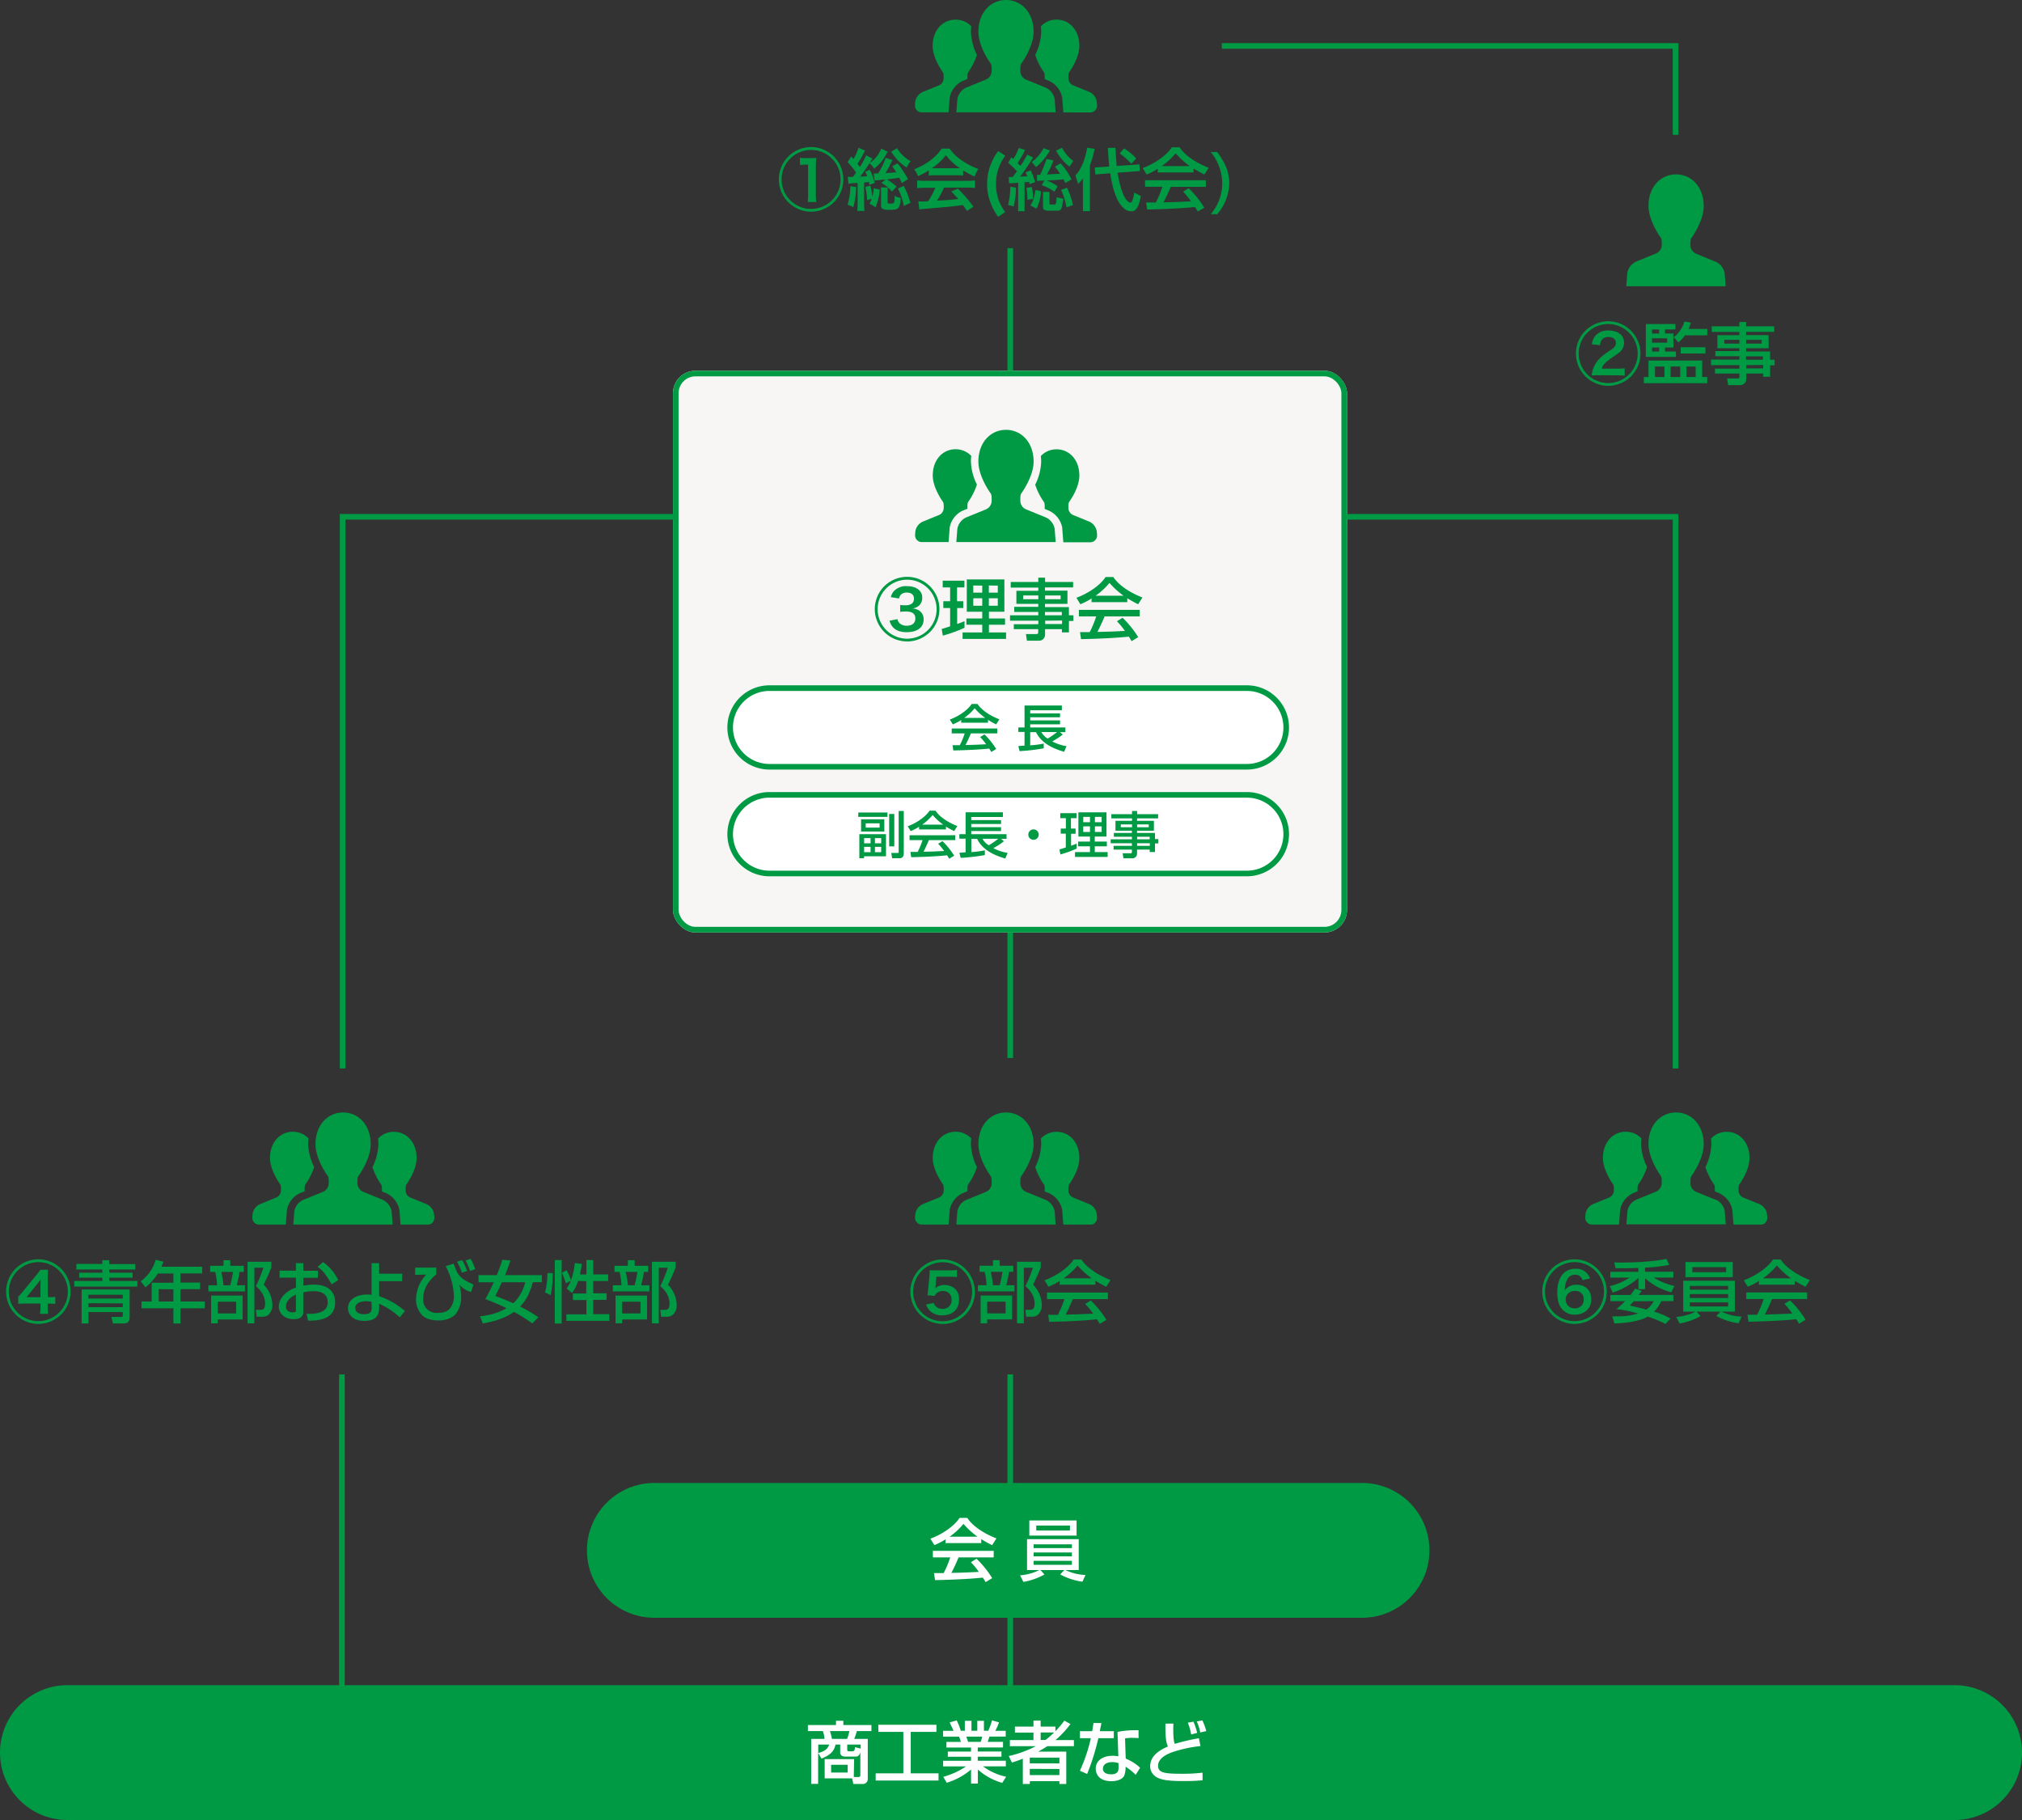 <svg xmlns="http://www.w3.org/2000/svg" xmlns:xlink="http://www.w3.org/1999/xlink" viewBox="0 0 720 648">
  <rect x="0" y="0" width="720" height="648" fill="#333333" stroke="none"/>
  <defs>
    <style>
      .cls-1, .cls-2 {
        fill: none;
      }

      .cls-2 {
        stroke: #094;
        stroke-width: 2px;
      }

      .cls-3 {
        fill: #f8f5f5;
      }

      .cls-4 {
        fill: #094;
      }

      .cls-5 {
        fill: #fff;
      }

      .cls-6 {
        clip-path: url(#clip-path);
      }

      .cls-7 {
        clip-path: url(#clip-path-2);
      }

      .cls-8 {
        clip-path: url(#clip-path-3);
      }

      .cls-9 {
        clip-path: url(#clip-path-4);
      }
    </style>
    <clipPath id="clip-path">
      <rect class="cls-1" x="564.43" y="396" width="64.84" height="40"/>
    </clipPath>
    <clipPath id="clip-path-2">
      <rect class="cls-1" x="325.8" y="396" width="64.84" height="40"/>
    </clipPath>
    <clipPath id="clip-path-3">
      <rect class="cls-1" x="325.8" y="153" width="64.84" height="40"/>
    </clipPath>
    <clipPath id="clip-path-4">
      <rect class="cls-1" x="89.8" y="396" width="64.84" height="40"/>
    </clipPath>
  </defs>
  <g id="レイヤー_2" data-name="レイヤー 2">
    <g id="レイヤー_1-2" data-name="レイヤー 1">
      <path class="cls-2" d="M121.74,489.35V600.21"/>
      <g>
        <rect class="cls-3" x="239.64" y="132" width="240" height="200" rx="8"/>
        <rect class="cls-2" x="240.64" y="133" width="238" height="198" rx="7"/>
      </g>
      <path class="cls-2" d="M359.74,489.35V600.21"/>
      <path class="cls-4" d="M284.86,58.74a17.45,17.45,0,0,1,2-.12h.89V69.35a20,20,0,0,1-.14,2.57h3.07a17,17,0,0,1-.17-2.57V59.44a32.23,32.23,0,0,1,.17-3.24,17.42,17.42,0,0,1-2,.1h-1.82a11.14,11.14,0,0,1-2-.12Zm3.94,16.64A11.69,11.69,0,0,0,296.94,72a11.51,11.51,0,0,0-8.1-19.64h0a11.48,11.48,0,0,0-11.5,11.46v0A11.51,11.51,0,0,0,288.8,75.38Zm-10.49-11.5a10.49,10.49,0,0,1,21,0v0a10.49,10.49,0,0,1-21,0Zm23.79,1.56a22.72,22.72,0,0,1,3.29-.29v7.42a17.76,17.76,0,0,1-.15,2.52l2.6,0a16.25,16.25,0,0,1-.15-2.52V65c.63-.07.82-.1,1-.1l.72-.1c.1.41.12.56.22,1l1.85-.7a22.63,22.63,0,0,0-1.78-4.66l-1.61.72a10.92,10.92,0,0,1,.7,1.56c-1.05.1-1.3.12-2.5.17a49.61,49.61,0,0,0,3.29-4.75,5.91,5.91,0,0,1,1.66,1.92,15.24,15.24,0,0,0,4.48-5.44l.26-.41.12-.19-2.32-1.13a9.71,9.71,0,0,1-1.16,2.21,9.18,9.18,0,0,1-2.95,2.9,2.9,2.9,0,0,1,.19-.29c.1-.17.17-.26.2-.31l.62-.94-2.28-1.15a21.37,21.37,0,0,1-2.23,4.13c-.27-.38-.46-.65-.84-1.13a30.7,30.7,0,0,0,2.25-3.89,5.43,5.43,0,0,1,.46-.81l-2.38-1a14.39,14.39,0,0,1-1.77,4c-.29-.31-.41-.46-.79-.89l-1.28,2a23.43,23.43,0,0,1,3,3.74c-.43.63-.7,1-1.15,1.56l-.45,0a10.22,10.22,0,0,1-1.35-.1Zm21.22-1.68a42.06,42.06,0,0,0-3.72-5.62l-1.92,1.06a25.53,25.53,0,0,1,1.46,2.11c-1.2.15-1.51.17-3.84.34a29.23,29.23,0,0,0,1.51-2.74l1-1.94-2.47-.77a16.29,16.29,0,0,1-1.42,3.36,18,18,0,0,1-1.27,2.21l-.74,0a4.46,4.46,0,0,1-.82,0l.34,2.52c.48-.07,1-.12,3.91-.4l-1.49,1.24a12.61,12.61,0,0,1,3.74,3.08l1.68-1.76a21.82,21.82,0,0,0-3.5-2.61c2.57-.24,2.64-.27,4.44-.55.34.62.46.88.94,1.9Zm-12.9,7a13,13,0,0,1-.81,1.73l2.18,1.27a21.31,21.31,0,0,0,1.49-6.24L311.12,67a13,13,0,0,1-.5,3.1,21,21,0,0,0-.72-4l-1.78.48a21.62,21.62,0,0,1,.65,4.66Zm-7.63-4.48a21.87,21.87,0,0,1-1,6.57l2.07.91a29.43,29.43,0,0,0,1-7.17ZM317.31,54l.43.58a16.5,16.5,0,0,0,5.14,5.08,7.71,7.71,0,0,1,1.39-2.28,11.54,11.54,0,0,1-2.59-1.85,12.29,12.29,0,0,1-2.26-2.76Zm-3.7,12.72a13.61,13.61,0,0,1,.12,1.8V73c0,.7.15,1.08.46,1.3a4.83,4.83,0,0,0,2.4.41c3.5,0,3.84-.34,4.15-4.27a5,5,0,0,1-2.16-.72c0,1.82-.07,2.23-.34,2.52a1.74,1.74,0,0,1-1.05.24c-1.08,0-1.13,0-1.13-.55V68.3a11.38,11.38,0,0,1,.1-1.54Zm6.12.38a22.61,22.61,0,0,1,2.09,6.24l2.36-1.12a30.31,30.31,0,0,0-2.36-6Zm11-4.6a17.93,17.93,0,0,1,2.07-.1h8a17.18,17.18,0,0,1,2.16.1V60.66a25.61,25.61,0,0,0,4.1,2.19,11,11,0,0,1,1.32-2.69,25.19,25.19,0,0,1-6.16-3.24,14.65,14.65,0,0,1-4.06-4H335.3a15.79,15.79,0,0,1-3.79,4,22.39,22.39,0,0,1-6,3.33,11,11,0,0,1,1.39,2.45,22.2,22.2,0,0,0,3.84-2.07Zm2.09-2.6c-.43,0-.57,0-1,0a20.48,20.48,0,0,0,5-4.66,19.53,19.53,0,0,0,5,4.66c-.46,0-.67,0-1.06,0Zm.24,6.94a24.89,24.89,0,0,1-2.57,4.8c-1.22.07-1.94.1-2.11.1-.33,0-.74,0-1.39-.07l.38,2.93a29.67,29.67,0,0,1,3.1-.34c1-.07,5.72-.5,8.09-.72.89-.1,2.33-.26,4.32-.53.41.58.65.91,1.44,2.09l2.3-1.51a49,49,0,0,0-5.54-6.41l-2.37,1c1.34,1.39,1.75,1.83,2.52,2.67-3.36.36-3.36.36-7.61.6a26.09,26.09,0,0,0,2.49-4.66h8.26a23.87,23.87,0,0,1,2.8.14V64.24a21.88,21.88,0,0,1-2.8.14H329.41a24.27,24.27,0,0,1-2.83-.14V67a24.27,24.27,0,0,1,2.83-.14Zm24.87,8.64a16.5,16.5,0,0,1-2.5-4.75,17.07,17.07,0,0,1-.76-5.21,16.44,16.44,0,0,1,.81-5.3,16.06,16.06,0,0,1,2.5-4.78l-2.54-1.63a19.29,19.29,0,0,0-3,5.69,19,19,0,0,0-.94,6,18.21,18.21,0,0,0,1.39,7.14,19.77,19.77,0,0,0,2.54,4.56ZM360.66,63c-.49,0-1,.05-1.47.05l.12,2.2c.77,0,1,0,3.24-.19V75.21h2.28V64.86c.31,0,1.15,0,1.59-.1.07.24.12.36.24.82l1.92-.74A22.81,22.81,0,0,0,367,60.68l-1.8.68a13.94,13.94,0,0,1,.57,1.44c-1.32,0-1.7.07-2.52.1.53-.68,3.2-4.37,4.61-6.82l-2.09-1a38.11,38.11,0,0,1-2.42,4c-.14-.17-.36-.39-1-1A37.07,37.07,0,0,0,365,53.37l-2.23-.67a20.22,20.22,0,0,1-1.95,3.89,7.94,7.94,0,0,0-.72-.58L359,58a29,29,0,0,1,3.12,3C361.69,61.53,361,62.49,360.66,63Zm10.27,2.93a16.68,16.68,0,0,1,4.49,2.33l1.2-1.92a16.42,16.42,0,0,0-3.92-2.09c3.07-.12,3.41-.15,6-.39a13.13,13.13,0,0,1,.65,1.3l2.18-1.27a23.06,23.06,0,0,0-3.89-5.74l-2,1.18a18.28,18.28,0,0,1,1.82,2.56c-1.1,0-3.72.2-4.68.22a29.91,29.91,0,0,0,2.33-5l-2.45-.53a48,48,0,0,1-2.3,5.67l-1.1,0v2.14c.53,0,2.06-.08,2.62-.1Zm-11.19.55a25.78,25.78,0,0,1-.79,6.48l2,.55a28,28,0,0,0,.81-6.7Zm5.81.36a32.32,32.32,0,0,1,.29,4.29l2-.31a20.61,20.61,0,0,0-.41-4.22Zm6.07-14.07a14.67,14.67,0,0,1-4.24,4.92l1.56,1.8a21,21,0,0,0,4.9-5.92Zm10.56,4.52a13,13,0,0,1-4-4.68l-2.12,1a16.15,16.15,0,0,0,4.8,5.71Zm-10.8,11.06v5.45c0,1,1.06,1.22,1.8,1.22h3.44c1.36,0,1.53-.91,2-4.27l-2.38-.48c-.14,2.54-.36,2.54-.84,2.54h-1.22c-.39,0-.5-.07-.5-.55V68.32Zm-2.64-.72c-.52,3.5-1.36,4.78-1.84,5.52l2.2,1.13a15.3,15.3,0,0,0,1.56-6.19Zm9.1,0a27.47,27.47,0,0,1,1.94,6.19l2.28-.81a25.91,25.91,0,0,0-2.13-6.17Zm7.78,7.54h2.47V58.91A34.25,34.25,0,0,0,389.75,53l-2.62-.41c-1.13,6.29-3.17,8.72-4.2,9.92l1,3a17.68,17.68,0,0,0,1.66-2Zm4.18-15.53.24,2.47,5.28-.41c.81,5,2,9.84,4.7,12.29a3.8,3.8,0,0,0,2.83,1.25c1.56,0,2.59-1.18,3.38-5.47l-2.35-1.2a13.15,13.15,0,0,1-.79,3.14.68.68,0,0,1-.67.43c-.2,0-2.81-.45-4.47-10.63l7.95-.62-.2-2.36-8.06.55c-.29-2.95-.36-4.68-.44-6.43h-2.7c.14,2.59.26,4.63.5,6.62Zm8.92-5a24.68,24.68,0,0,1,4.1,3.67l1.76-1.9a20.81,20.81,0,0,0-4.35-3.58Zm30.12,19.32A35.31,35.31,0,0,0,423.27,67l-2,1.24a28.27,28.27,0,0,1,2.83,3.44c-4.8.24-5.3.26-9.79.36.82-1.54,1.75-3.58,2.57-5.52h12.5V64.17H407.72V66.5h6.17a34.17,34.17,0,0,1-2.33,5.59c-.74,0-2.93,0-3.43,0l.36,2.5c8.37-.17,13.75-.55,17-.89a14.71,14.71,0,0,1,1,1.61ZM412.21,61.41H425V60a42.78,42.78,0,0,0,3.87,2.14l1.53-2.4c-4.75-1.85-8.61-4.56-10.37-7.3h-2.76c-2,3.1-6.52,6-10.39,7.39l1.42,2.3a23,23,0,0,0,4-2.07Zm1.46-2.28a24.92,24.92,0,0,0,4.95-4.56,28.8,28.8,0,0,0,5,4.56Zm17.45-5a17.69,17.69,0,0,1,4.1,11.06,17,17,0,0,1-4.1,11.07h2.3a17.27,17.27,0,0,0,4.3-11.07c0-3.21-.94-6.67-4.3-11.06Z"/>
      <path class="cls-4" d="M575.71,133.63c1,0,1.78.05,2.81.12v-2.61a24.1,24.1,0,0,1-2.69.12h-5.47c.43-1.4,1.2-2.24,3.67-3.94.79-.55,2-1.39,2.16-1.54A4.41,4.41,0,0,0,578.3,122c0-2.64-2.13-4.32-5.54-4.32a5.7,5.7,0,0,0-4.56,1.75,5.91,5.91,0,0,0-1.37,3.14l2.9.36a3.43,3.43,0,0,1,.58-1.8,2.72,2.72,0,0,1,2.45-1.15c1.63,0,2.64.79,2.64,2.06,0,1-.46,1.64-1.66,2.45a32.64,32.64,0,0,0-3.19,2.3,10.18,10.18,0,0,0-3.33,4.73,9.62,9.62,0,0,0-.46,2.18,21.66,21.66,0,0,1,2.54-.1Zm-3.07,3.75a11.69,11.69,0,0,0,8.14-3.36,11.51,11.51,0,0,0-8.11-19.64h0a11.49,11.49,0,0,0-11.5,11.47v0A11.51,11.51,0,0,0,572.64,137.38Zm-10.49-11.5a10.49,10.49,0,0,1,21,0v0a10.49,10.49,0,0,1-21,0Zm23.9,1.18h10.73v-1.92h-3.91v-1.4h3v-5h-3v-1.44h3.72v-1.92H586.06Zm7.59-6.58V122h-5.38v-1.56Zm-2.86-3.17v1.44h-2.52v-1.44Zm0,6.43v1.4h-2.52v-1.4Zm9-9.24a11,11,0,0,1-3.75,5.55l1.61,1.9a12.48,12.48,0,0,0,2.35-2.57h7.95v-2.26h-6.68a13.06,13.06,0,0,0,.84-2.26ZM587,128.38v5.85h-1.66v2.21H607.9v-2.21h-1.78v-5.85Zm11.3,2.13v3.72h-3.41v-3.72Zm-5.62,0v3.72h-3.36v-3.72Zm11.12,0v3.72h-3.27v-3.72Zm-5.33-6.89v2.24h8.81v-2.24Zm33.29-7.44h-10v-1.53h-2.42v1.53h-9.82v2h9.82v1.15h-7.8V124h7.8v1H610.8v1.83h8.57v1.2H609.29V130h10.08v1.25h-8.69V133h8.69v1c0,.5,0,.75-.75.75H615l.36,2.37h4.34a2.13,2.13,0,0,0,2.11-2.15,1.64,1.64,0,0,0,0-.22V133h6v1.16h2.5v-4.08h1.6v-2h-1.61v-2.93h-8.52V124h8v-4.7h-8v-1.15h10ZM619.37,121v1.35H614V121Zm7.94,0v1.35h-5.52V121Zm.43,5.88v1.2h-6v-1.2Zm.08,3.05v1.25h-6V130Z"/>
      <path class="cls-4" d="M6.49,464.22c.82-.07,1.65-.11,2.47-.1h5.45v1.38a13.39,13.39,0,0,1-.17,2.28h2.88a13.13,13.13,0,0,1-.14-2.26v-1.37h.7a12.82,12.82,0,0,1,2,.12V461.7a9.43,9.43,0,0,1-2,.14H17v-6.43c0-1.46,0-2.11.12-3.31H14.34a19.09,19.09,0,0,1-1.63,2.16l-4.63,5.66c-.65.77-1.28,1.49-1.59,1.78Zm7.92-2.37H9.46L13.38,457c.36-.46.84-1.1,1.12-1.49-.07.74-.1,1.49-.1,2.23Zm-.77,9.53A11.69,11.69,0,0,0,21.78,468a11.51,11.51,0,0,0-8.1-19.64h0a11.48,11.48,0,0,0-11.5,11.46v0A11.51,11.51,0,0,0,13.64,471.38ZM3.15,459.88a10.49,10.49,0,0,1,21,0v0a10.49,10.49,0,0,1-21,0Zm25.92-.77v12.1H31.5v-4.06H43.71v1.27c0,.27-.14.46-.55.46h-3.5l.55,2.33H44c1.63,0,2.16-.79,2.16-2.33v-9.77ZM43.71,461v1.34H31.5V461Zm0,3.07v1.34H31.5V464Zm4.47-14H38.91v-1.39H36.44V450H27.2v2h9.24v1.13H28.21v1.77h8.23v1.18h-10v2H48.92v-2h-10v-1.18h8.28v-1.77H38.91V452h9.27Zm13.56,3.36v3.27H54v6.7H50.38v2.42H61.74v5.4h2.52v-5.4h8.66v-2.42H64.26V459h7v-2.35h-7v-3.26H72V451H57.47a16.35,16.35,0,0,0,.7-1.8l-2.74-.67a14.32,14.32,0,0,1-5.33,7.68l1.7,2.14a18,18,0,0,0,4.37-4.92Zm0,5.62v4.34H56.53V459Zm22.34,4.42v4.17H77.53v-4.17Zm6.5,7.7V451.38h3.19a43.94,43.94,0,0,1-2.66,6.56c3.29,2.66,3.29,5.56,3.29,6.26,0,1.73-.62,2.16-1.73,2.16H91.11l.31,2.45h1.7a3.72,3.72,0,0,0,2.24-.51A4.56,4.56,0,0,0,97,464.65a10.7,10.7,0,0,0-3.1-7.25c1.39-2.9,1.56-3.24,2.73-6.16v-2H88.14v21.91Zm-15.4-9.89v9.89h2.35v-1.39h8.88v-8.5Zm-.36-8.42h1.8a24.6,24.6,0,0,1,.67,4.75H74.22v2.19h13v-2.19H84.3a45,45,0,0,0,1-4.75h1.51v-2.18H82v-2H79.59v2H74.82Zm8.16,0a47.54,47.54,0,0,1-1,4.75h-2.4a34.57,34.57,0,0,0-.77-4.75Zm22.39-.46H99.56v2.5h5.81v3.53c-3.41,1.13-6.1,3.77-6.1,6.79,0,1.85,1.51,4.47,5.33,4.47,3.4,0,3.4-2,3.4-2.81v-6.7a13.53,13.53,0,0,1,3.58-.46c1,0,5.09,0,5.09,3.82a3.25,3.25,0,0,1-1.7,3.24c-1.37.82-2.71,1-5.83,1l.57,2.42c4.78.12,9.63-1.05,9.63-6.43,0-4.3-3-6.38-7.56-6.38a17.73,17.73,0,0,0-3.77.38v-2.83h5.21v-2.5H108v-2.71h-2.64Zm0,14c0,.45,0,.84-1.13.84-.53,0-2.4-.1-2.4-2,0-1.39.82-3.14,3.53-4.3Zm7.7-15.36c1.68,1.1,3.12,2.83,5,6.24l2.36-1.52a16.53,16.53,0,0,0-5.4-6.41Zm30.14,2.47H135v-3.77h-2.69V461a11.67,11.67,0,0,0-1.56-.1c-4.34,0-6.84,2.16-6.84,4.85,0,.63.24,4.54,5.86,4.54,5.23,0,5.23-3.29,5.23-4.85v-1.25a26.44,26.44,0,0,1,7.35,4.83l1.84-2.24a27.82,27.82,0,0,0-9.19-5.28v-5.35h8.19Zm-10.87,11.66c0,1.35,0,2.74-2.74,2.74-3,0-3.1-1.87-3.1-2.21,0-1.37,1.28-2.4,3.8-2.4a8.28,8.28,0,0,1,2,.22Zm15.5-13.85v2.57l3.91-.07a13.27,13.27,0,0,0-3.61,8.71,8.14,8.14,0,0,0,2.3,5.86c.46.43,1.9,1.75,5.81,1.75,1.15,0,4.15-.24,5.95-2.23a9.43,9.43,0,0,0,2-6.5,13.47,13.47,0,0,0-.68-4.08,8.65,8.65,0,0,0,4.18,2.68l.91-2.64c-2.47-1.13-4.27-1.94-5.71-4.13-.29-.43-1.15-2.78-1.37-3.31l-2.83.87a24.85,24.85,0,0,1,2.93,10.7,6.92,6.92,0,0,1-1.59,4.58c-.33.36-1.3,1.37-4.27,1.37a4.74,4.74,0,0,1-5.1-4.35,4.85,4.85,0,0,1,0-.66c0-1.92.6-5.33,4.68-8.72v-2.4Zm18.46,1.2a17.92,17.92,0,0,0-1.78-3.88l-1.8.6a22.24,22.24,0,0,1,1.78,3.91Zm2.9-.62a17.14,17.14,0,0,0-1.61-3.7l-1.8.6a22.1,22.1,0,0,1,1.58,3.72Zm1.2,2.11v2.52h5.42c-1.58,3.46-2.4,5-3,6,2,.77,4.54,1.75,7.56,3.24a22.5,22.5,0,0,1-9.46,2.86l1,2.57c5.83-1,8.86-2.55,11.09-4.1a54.57,54.57,0,0,1,6.53,4.1L191.7,469a54.7,54.7,0,0,0-6.48-3.81c1.68-1.73,3.31-4.2,4.51-8.67h3.21V454h-13.1c.77-1.82,1.42-3.7,1.92-5.21l-2.88-.26c-.31,1-.89,2.83-2,5.47Zm16.6,2.52a15,15,0,0,1-4.21,7.49c-2.64-1.15-4.77-2-6.38-2.59.1-.19,2-4.23,2.3-4.9Zm21.75-.38v4.39H204v2.33h4.8v5.09h-7.12v2.32h15.29V467.9h-5.74v-5.09h4.76v-2.33h-4.76v-4.39h5.33v-2.33h-5.33v-5.14h-2.42v5.14H206.5c.39-1.63.56-2.78.7-3.74l-2.5-.34a26.3,26.3,0,0,1-1.39,6.19,17.82,17.82,0,0,0-1.56-3.62l-1.7.93a17.7,17.7,0,0,1,1.42,3.77l1.77-.93a11.12,11.12,0,0,1-1.48,2.73l1.92,1.63a14.9,14.9,0,0,0,2.18-4.3Zm-11.2,15.09H200V448.62h-2.45Zm-2.64-18a25.81,25.81,0,0,1-.84,6.89l2,1a33.37,33.37,0,0,0,.72-7.85Zm33.17,10.23v4.17h-6.55v-4.17Zm6.5,7.7V451.38h3.19a43.94,43.94,0,0,1-2.66,6.56c3.29,2.66,3.29,5.56,3.29,6.26,0,1.73-.62,2.16-1.73,2.16h-1.56l.31,2.45h1.7a3.73,3.73,0,0,0,2.24-.5,4.53,4.53,0,0,0,1.6-3.65,10.59,10.59,0,0,0-3.1-7.25c1.4-2.9,1.56-3.24,2.74-6.17v-2h-8.46v21.91Zm-15.4-9.89v9.89h2.35v-1.39h8.88v-8.5Zm-.36-8.42h1.8a24.6,24.6,0,0,1,.67,4.75h-3.07v2.19h13v-2.19H228.3a45,45,0,0,0,1-4.75h1.51v-2.18H226v-2h-2.43v2h-4.77Zm8.16,0a47.54,47.54,0,0,1-1,4.75h-2.4a34.57,34.57,0,0,0-.77-4.75Z"/>
      <path class="cls-4" d="M332.78,461.42a3.09,3.09,0,0,1,3-1.76,2.9,2.9,0,0,1,3.06,2.73,2.54,2.54,0,0,1,0,.39A3,3,0,0,1,336,466h-.47a3.09,3.09,0,0,1-2-.65,2.35,2.35,0,0,1-1-1.44l-2.74.53a5.21,5.21,0,0,0,1.75,2.64,6.15,6.15,0,0,0,4,1.24c3.67,0,5.95-2.14,5.95-5.59A5,5,0,0,0,340.2,459a5.52,5.52,0,0,0-3.86-1.49,4.68,4.68,0,0,0-3.34,1.22c.05-.21.12-.6.15-.81l.29-3.36H338a22.75,22.75,0,0,1,2.74.14v-2.54a16,16,0,0,1-2.76.14h-4.78a14.87,14.87,0,0,1-2.21-.1,2.85,2.85,0,0,1,.05.65,10.12,10.12,0,0,1-.05,1.1l-.5,5.35a17.56,17.56,0,0,1-.24,1.87Zm2.86,10a11.69,11.69,0,0,0,8.14-3.36,11.51,11.51,0,0,0-8.11-19.64h0a11.49,11.49,0,0,0-11.5,11.47v0A11.51,11.51,0,0,0,335.64,471.38Zm-10.49-11.5a10.49,10.49,0,0,1,21,0v0a10.49,10.49,0,0,1-21,0Zm32.93,3.53v4.17h-6.55v-4.17Zm6.5,7.7V451.38h3.2a44,44,0,0,1-2.67,6.56c3.29,2.66,3.29,5.56,3.29,6.26,0,1.73-.62,2.16-1.73,2.16h-1.56l.31,2.45h1.7a3.72,3.72,0,0,0,2.24-.51,4.56,4.56,0,0,0,1.61-3.65,10.7,10.7,0,0,0-3.1-7.25c1.39-2.9,1.56-3.24,2.73-6.16v-2h-8.46v21.91Zm-15.4-9.89v9.89h2.35v-1.39h8.88v-8.5Zm-.36-8.42h1.8a24.6,24.6,0,0,1,.67,4.75h-3.07v2.19h13v-2.19H358.3a45,45,0,0,0,1-4.75h1.51v-2.18H356v-2h-2.43v2h-4.77Zm8.16,0a47.54,47.54,0,0,1-1,4.75h-2.4a34.57,34.57,0,0,0-.77-4.75Zm37,17.09a35.31,35.31,0,0,0-5.57-6.91l-2,1.24a28.27,28.27,0,0,1,2.83,3.44c-4.8.24-5.3.26-9.79.36.81-1.54,1.75-3.58,2.57-5.52h12.5v-2.33H372.82v2.33H379a35,35,0,0,1-2.32,5.59c-.75,0-2.93,0-3.44,0l.36,2.5c8.38-.17,13.76-.55,17-.89a14.79,14.79,0,0,1,1,1.61ZM377.3,457.41h12.75V456a44,44,0,0,0,3.86,2.14l1.54-2.4c-4.75-1.85-8.62-4.56-10.37-7.3h-2.76c-2,3.1-6.53,6-10.39,7.39l1.41,2.3a22.6,22.6,0,0,0,4-2.07Zm1.47-2.28a24.59,24.59,0,0,0,4.94-4.56,29.17,29.17,0,0,0,5,4.56Z"/>
      <path class="cls-4" d="M566.16,455.2a5,5,0,0,0-5.18-3.46,5.93,5.93,0,0,0-3.24.84c-2.09,1.28-3.22,3.94-3.22,7.54,0,2.74.55,4.66,1.73,6a5.61,5.61,0,0,0,4.51,1.95c3.5,0,5.86-2.19,5.86-5.47s-2.09-5.19-5.33-5.19a4.71,4.71,0,0,0-3.07,1,3.47,3.47,0,0,0-1,1,7.48,7.48,0,0,1,.91-4,3,3,0,0,1,2.69-1.54,2.59,2.59,0,0,1,2.69,1.92Zm-5.35,4.44a2.83,2.83,0,0,1,3.11,2.53,3.25,3.25,0,0,1,0,.54,2.92,2.92,0,0,1-.82,2.21,3.35,3.35,0,0,1-2.35.91,3.1,3.1,0,0,1-3.24-2.95v-.17a3.06,3.06,0,0,1,3-3.08Zm-.17,11.74a11.69,11.69,0,0,0,8.14-3.36,11.51,11.51,0,0,0-8.11-19.64h0a11.49,11.49,0,0,0-11.5,11.47v0A11.51,11.51,0,0,0,560.64,471.38Zm-10.49-11.5a10.49,10.49,0,0,1,21,0v0a10.49,10.49,0,0,1-21,0Zm32.09-1.1c-.41.62-.84,1.27-1.63,2.28h-7.2v2.21h5.25a34.67,34.67,0,0,1-3.1,2.83,43.6,43.6,0,0,1,7.76,1.58,26,26,0,0,1-7.54,1c-.57,0-1,0-1.68,0l.75,2.52c1.39,0,8.16-.28,11.93-2.42a44.36,44.36,0,0,1,6.26,2.59l1.8-1.9A27.08,27.08,0,0,0,589,467a13,13,0,0,0,2.55-3.75h4.32v-2.2H583.51c.7-.94.77-1,1.06-1.44Zm6.62,4.49a8.41,8.41,0,0,1-2.61,3c-2.47-.67-4.42-1.1-5.9-1.44.41-.43.67-.7,1.37-1.51Zm-5.47-10.44h-10v2.06h6.84a20.42,20.42,0,0,1-7,3l1,2.33a25.8,25.8,0,0,0,9.19-5.23v4h2.38v-3.86a22.66,22.66,0,0,0,9.33,5l1.1-2.26a24.19,24.19,0,0,1-7.39-3h7v-2.07H585.77v-1.46a57.9,57.9,0,0,0,8.61-1l-1-2.12c-6,1.28-15,1.3-15.57,1.3-1.23,0-2,0-3-.07l.44,2.09c4.08.05,6.5-.05,8.13-.1Zm14.67,18.4a23.2,23.2,0,0,0,7.48-2.64L604.13,467h8.52l-1.49,1.56a22.85,22.85,0,0,0,7.92,2.59l1.08-2.38A18.29,18.29,0,0,1,613,467h4.75V456H599.35v11h4.42a18.77,18.77,0,0,1-6.89,1.89Zm3.64-10.49h13.64v1.4H601.7Zm0-2.9h13.64v1.35H601.7Zm0,5.88h13.64v1.42H601.7ZM617,449.34H600.17v5.4H617Zm-2.37,3.6h-12v-1.77h12Zm28.32,16.95a35.31,35.31,0,0,0-5.57-6.91l-2,1.24a28.27,28.27,0,0,1,2.83,3.44c-4.8.24-5.3.26-9.79.36.81-1.54,1.75-3.58,2.57-5.52h12.5v-2.33H621.82v2.33H628a35,35,0,0,1-2.32,5.59c-.75,0-2.93,0-3.44,0l.36,2.5c8.38-.17,13.76-.55,17-.89a14.79,14.79,0,0,1,1,1.61ZM626.3,457.41h12.75V456a44,44,0,0,0,3.86,2.14l1.54-2.4c-4.75-1.85-8.62-4.56-10.37-7.3h-2.76c-2,3.1-6.53,6-10.39,7.39l1.41,2.3a22.6,22.6,0,0,0,4-2.07Zm1.47-2.28a24.59,24.59,0,0,0,4.94-4.56,29.17,29.17,0,0,0,5,4.56Z"/>
      <path class="cls-4" d="M316.76,221a5.29,5.29,0,0,0,1.13,2.24c1.1,1.24,2.71,1.84,5,1.84,3.74,0,6-1.7,6-4.51a3.59,3.59,0,0,0-1.35-3,4.69,4.69,0,0,0-2.68-.93,4.17,4.17,0,0,0,2.66-1.28,3.88,3.88,0,0,0,.87-2.66c0-2.38-2.16-4-5.35-4a5.93,5.93,0,0,0-4.78,1.8,5.26,5.26,0,0,0-1.06,2.11l2.93.48a2.77,2.77,0,0,1,.7-1.41,2.93,2.93,0,0,1,2.07-.7c1.6,0,2.56.79,2.56,2.16,0,1.53-1.05,2.37-3,2.37a13.73,13.73,0,0,1-1.92-.1v2.43c.74-.07,1.41-.12,2.06-.12,2.26,0,3.34.82,3.34,2.5s-1.18,2.57-3.1,2.57a3.6,3.6,0,0,1-2.38-.79,2.69,2.69,0,0,1-.89-1.56Zm6.24,7.4a11.69,11.69,0,0,0,8.14-3.36A11.51,11.51,0,0,0,323,205.38h0a11.49,11.49,0,0,0-11.5,11.47v0A11.51,11.51,0,0,0,323,228.38Zm-10.49-11.5a10.49,10.49,0,0,1,21,0v0a10.49,10.49,0,0,1-21,0Zm31.75.91h5.5v2.4h-5.64v2.23h5.64v2.74h-7v2.3h15.48v-2.3h-6.1v-2.74h5.73v-2.23h-5.73v-2.4h5.5V206.3H344.26Zm5.5-9.31V211h-3.19v-2.54Zm0,4.51v2.67h-3.19V213Zm5.54-4.51V211h-3.19v-2.54Zm0,4.51v2.67h-3.19V213Zm-19.58,13.3a50.56,50.56,0,0,0,7.73-2.79v-2.35c-1.13.46-1.8.72-2.62,1v-5.69H343v-2.42h-2.21v-4.92h2.62v-2.4h-7.73v2.4h2.64v4.92h-2.42v2.42h2.42V223c-2.16.7-2.33.75-3,.94Zm46.42-19.1h-10v-1.54h-2.42v1.54h-9.82v2h9.82v1.15h-7.8V215h7.8v1.06h-8.57v1.82h8.57v1.2H359.65V221h10.08v1.25H361V224h8.69v1c0,.5-.05.75-.75.75h-3.62l.36,2.37h4.34a2.13,2.13,0,0,0,2.11-2.15,1.64,1.64,0,0,0,0-.22V224h6v1.16h2.5v-4.08h1.6v-2h-1.61v-2.93h-8.52V215h8v-4.7h-8v-1.15h10ZM369.73,212v1.35h-5.38V212Zm7.94,0v1.35h-5.52V212Zm.43,5.88v1.2h-6v-1.2Zm.08,3.05v1.25h-6V221Zm27.12,5.93a35.31,35.31,0,0,0-5.57-6.91l-2,1.24a28.27,28.27,0,0,1,2.83,3.44c-4.8.24-5.3.26-9.79.36.81-1.54,1.75-3.58,2.57-5.52h12.5v-2.33H384.18v2.33h6.16a35,35,0,0,1-2.32,5.59c-.75,0-2.93,0-3.44,0l.36,2.5c8.38-.17,13.76-.55,17-.89a16.54,16.54,0,0,1,1,1.61Zm-16.64-12.48h12.75V213a44,44,0,0,0,3.86,2.14l1.54-2.4c-4.75-1.85-8.62-4.56-10.37-7.3h-2.76c-2,3.1-6.53,6-10.39,7.39l1.41,2.3a22.6,22.6,0,0,0,4-2.07Zm1.47-2.28a24.59,24.59,0,0,0,4.94-4.56,29.17,29.17,0,0,0,5,4.56Z"/>
      <g>
        <path class="cls-5" d="M274,244H444a15,15,0,0,1,15,15h0a15,15,0,0,1-15,15H274a15,15,0,0,1-15-15h0A15,15,0,0,1,274,244Z"/>
        <path class="cls-2" d="M274,245H444a14,14,0,0,1,14,14h0a14,14,0,0,1-14,14H274a14,14,0,0,1-14-14h0A14,14,0,0,1,274,245Z"/>
      </g>
      <path class="cls-4" d="M233,528H485a24,24,0,0,1,24,24h0a24,24,0,0,1-24,24H233a24,24,0,0,1-24-24h0A24,24,0,0,1,233,528Z"/>
      <path class="cls-4" d="M24,600H696a24,24,0,0,1,24,24h0a24,24,0,0,1-24,24H24A24,24,0,0,1,0,624H0A24,24,0,0,1,24,600Z"/>
      <g>
        <path class="cls-5" d="M274,282H444a15,15,0,0,1,15,15h0a15,15,0,0,1-15,15H274a15,15,0,0,1-15-15h0A15,15,0,0,1,274,282Z"/>
        <path class="cls-2" d="M274,283H444a14,14,0,0,1,14,14h0a14,14,0,0,1-14,14H274a14,14,0,0,1-14-14h0A14,14,0,0,1,274,283Z"/>
      </g>
      <path class="cls-4" d="M354.72,266.67a26.75,26.75,0,0,0-4.17-5.19l-1.53.94a21.76,21.76,0,0,1,2.12,2.57c-3.6.18-4,.2-7.34.27.61-1.15,1.31-2.68,1.92-4.14h9.38v-1.74H338.89v1.74h4.62a25.68,25.68,0,0,1-1.75,4.2h-2.57l.27,1.88c6.28-.13,10.31-.42,12.78-.67a11.51,11.51,0,0,1,.74,1.21Zm-12.47-9.36h9.56v-1a29.21,29.21,0,0,0,2.9,1.6l1.15-1.8c-3.56-1.38-6.46-3.42-7.78-5.47H346c-1.53,2.32-4.9,4.54-7.79,5.54l1.06,1.73a17.46,17.46,0,0,0,3-1.55Zm1.1-1.71a18.83,18.83,0,0,0,3.71-3.42,21.68,21.68,0,0,0,3.74,3.42Zm19.71,11.84a72.94,72.94,0,0,0,8.59-1v-1.69a35.58,35.58,0,0,1-4.81.63v-4.71h2.07c2.07,4.41,7.15,6.17,10,7l.86-2a16.32,16.32,0,0,1-5.09-1.69,26.65,26.65,0,0,0,3.76-2.45l-1-.86h1.93V259H366.84V257.9h10.62v-1.4H366.84v-1.12h10.62V254H366.84v-1.12h11.27V251.2H364.82V259h-2.21v1.6h2.21v4.87c-.32,0-2.07.16-2.21.18Zm13.34-6.8a29.56,29.56,0,0,1-3.33,2.32,6,6,0,0,1-2.27-2.32Z"/>
      <path class="cls-5" d="M353.3,561.89a35.31,35.31,0,0,0-5.57-6.91l-2,1.24a28.27,28.27,0,0,1,2.83,3.44c-4.8.24-5.3.26-9.79.36.82-1.54,1.75-3.58,2.57-5.52h12.5v-2.33H332.18v2.33h6.17a34.17,34.17,0,0,1-2.33,5.59c-.74,0-2.93,0-3.43,0l.36,2.5c8.37-.17,13.75-.55,17-.89a14.71,14.71,0,0,1,1,1.61Zm-16.63-12.48h12.74V548a42.78,42.78,0,0,0,3.87,2.14l1.53-2.4c-4.75-1.85-8.61-4.56-10.37-7.3h-2.76c-2,3.1-6.52,6-10.39,7.39l1.42,2.3a23,23,0,0,0,4-2.07Zm1.46-2.28a24.92,24.92,0,0,0,4.95-4.56,28.8,28.8,0,0,0,5,4.56Zm26.28,16.1a23.49,23.49,0,0,0,7.49-2.64L370.48,559H379l-1.48,1.56a22.85,22.85,0,0,0,7.92,2.59l1.08-2.38a18.33,18.33,0,0,1-7.16-1.77h4.76V548H365.71v11h4.41a18.77,18.77,0,0,1-6.88,1.89Zm3.65-10.49h13.63v1.4H368.06Zm0-2.9h13.63v1.35H368.06Zm0,5.88h13.63v1.42H368.06Zm15.29-14.38H366.52v5.4h16.83Zm-2.38,3.6H369v-1.77h12Z"/>
      <path class="cls-5" d="M304.14,626.33H293.65v6.84h9.79l.41,2h3.43A1.7,1.7,0,0,0,309,633.5V619.13h-4.82a26.83,26.83,0,0,0,.93-2.79h5.19v-2.16h-10v-1.51h-2.62v1.51h-10v2.16H293a10.31,10.31,0,0,1,.6,2.79h-4.75v16h2.47v-11l1.2,2c3.46-1.37,4.54-2.88,5-5h1.66v2.69c0,1.61,1.36,1.61,2.11,1.61h3c.89,0,1.63,0,2.06-1.58V632a.61.61,0,0,1-.52.7h-1.81Zm.31-4.27c-.1,1.3-.31,1.48-1.08,1.48h-1.18a.48.48,0,0,1-.5-.46v-1.94h4.78v1.44Zm-2-5.72a16.82,16.82,0,0,1-.81,2.79h-5.4a16.81,16.81,0,0,0-.72-2.79Zm-7.17,4.8c-.68,1.68-1.61,2.4-3.92,3v-3Zm6.55,7.2v2.76h-5.88v-2.76Zm10.94-11.71h8.9v14.76h-9.86v2.55h22.39v-2.55H324.3V616.63h9.14v-2.54H312.75Zm24.34,18.1a24,24,0,0,0,8.66-4.7v5h2.43v-5a21.92,21.92,0,0,0,8.68,4.75l1.4-2.18a21.12,21.12,0,0,1-8.24-3.7h8.12v-2h-10v-1.44h8.44v-1.85h-8.44v-1.44h9v-2h-5.45c.1-.28.53-1.6.6-1.87h5.81v-2.06h-3.7a20.31,20.31,0,0,0,1.32-3l-2.5-.72a26.68,26.68,0,0,1-1.32,3.7h-1.56v-3.53H348v3.53h-2.08v-3.53h-2.36v3.53h-1.46a18.65,18.65,0,0,0-1.44-3.67l-2.5.7,1.39,3H335.8v2.07h5.7a13.33,13.33,0,0,1,.65,1.87H337v2h8.76v1.44H337.5v1.84h8.26v1.44h-9.94v2H344a27.19,27.19,0,0,1-8.12,3.72Zm12.62-16.42a9.29,9.29,0,0,1-.53,1.87h-4.46c-.1-.26-.55-1.58-.67-1.87Zm10.59,9.24c1.08-.33,1.9-.6,3.89-1.37v9h2.5v-1h10.53v1h2.44V623.66h-10c1.44-.79,2.54-1.46,3.24-1.94h9.48v-2.18h-6.56a32.83,32.83,0,0,0,5.33-5.72l-2.18-1.2a32.6,32.6,0,0,1-3.17,3.77v-1.65h-5.26v-2.12H368v2.12h-6.6v2.13H368v2.67h-8.4v2.18h9.24a39.75,39.75,0,0,1-9.62,3.5Zm16.92-1.77v2.06H366.68v-2.06Zm0,4.05V632H366.68v-2.21Zm-1.87-13a30,30,0,0,1-3.07,2.67h-1.74v-2.67Zm14-3.38c-.14,1-.26,1.87-.46,2.93h-4.37v2.5h3.89a57.78,57.78,0,0,1-3.89,11.58l2.57,1.16a83.62,83.62,0,0,0,4-12.75h5.5v-2.5h-5c.05-.19.53-2.54.6-2.88Zm16.05,2.59a33.63,33.63,0,0,0-7.49.6l.29,8.69a8.84,8.84,0,0,0-2-.19c-3.74,0-6.05,1.82-6.05,4.63,0,1.17.55,4.41,5.62,4.41,1.65,0,3.74-.48,4.51-1.92a8.28,8.28,0,0,0,.5-3.24,19.32,19.32,0,0,1,3.6,2.9l1.58-2.52a16.53,16.53,0,0,0-5.13-3.26l-.24-7.2a15,15,0,0,1,2.76-.19,20.15,20.15,0,0,1,2.06.1Zm-7.13,13.42c0,.67,0,2.28-2.68,2.28-1,0-2.88-.31-2.88-2,0-1.47,1.34-2.35,3.33-2.35a6.26,6.26,0,0,1,2.23.38ZM415,613.7c-.1,5.76.43,7.13.89,8.11-2.07.94-6.34,2.86-6.34,7.1a4.45,4.45,0,0,0,2,3.66c1.85,1.27,5,1.56,9.89,1.56,1.56,0,3.91,0,6.77-.27v-2.71a59.09,59.09,0,0,1-7.28.39c-6.16,0-8.56-.32-8.56-2.84,0-2.92,3.74-4.34,4.92-4.8a47.87,47.87,0,0,1,10.17-2.23l-.55-2.78a70.53,70.53,0,0,0-8.59,2c-.65-1.39-.55-5.52-.5-7.23ZM426.3,617a22.68,22.68,0,0,0-1.34-4l-2,.33a19.15,19.15,0,0,1,1.18,4.2Zm3.24-.65a22.71,22.71,0,0,0-1.4-3.82l-2,.38a17.55,17.55,0,0,1,1.25,3.92Z"/>
      <path class="cls-4" d="M306,305.57h1.68v-.7h7.81V297H306Zm4-7.17v1.85h-2.3V298.4Zm0,3.11v1.91h-2.3v-1.9Zm3.78-3.11v1.85h-2.23V298.4Zm0,3.11v1.91h-2.23v-1.9Zm4.66-.16V289.8h-1.82v11.55Zm-12.83-10.51H316v-1.56H305.63Zm1,5.22h8.28v-4.35h-8.28Zm6.6-2.91v1.51h-4.95v-1.51ZM320,303.42c0,.18-.13.27-.31.27h-2.32l.31,1.88h2.57c1.22,0,1.57-.72,1.57-1.88V288.74H320Zm19.76,1.25a26.75,26.75,0,0,0-4.17-5.19l-1.53.94a21.76,21.76,0,0,1,2.12,2.57c-3.6.18-4,.2-7.34.27.61-1.15,1.31-2.68,1.92-4.14h9.38v-1.74H323.88v1.74h4.63a26.59,26.59,0,0,1-1.75,4.2h-2.57l.27,1.88c6.28-.13,10.31-.42,12.78-.67a13.48,13.48,0,0,1,.74,1.21Zm-12.47-9.36h9.56v-1a28.12,28.12,0,0,0,2.9,1.6l1.15-1.8c-3.57-1.39-6.46-3.42-7.78-5.47H331c-1.53,2.32-4.9,4.53-7.79,5.54l1.06,1.73a17.46,17.46,0,0,0,3-1.55Zm1.1-1.71a19.11,19.11,0,0,0,3.71-3.42,21.68,21.68,0,0,0,3.74,3.42Zm13.71,11.84a72.94,72.94,0,0,0,8.59-1v-1.69a35.37,35.37,0,0,1-4.81.63v-4.71h2.07c2.07,4.41,7.15,6.17,10,7l.86-2a16.32,16.32,0,0,1-5.09-1.69,26.65,26.65,0,0,0,3.76-2.45l-1-.86h1.93V297H345.84V295.9h10.62v-1.4H345.84v-1.12h10.62V292H345.84v-1.12h11.27V289.2H343.83V297h-2.22v1.6h2.22v4.87c-.33,0-2.07.16-2.22.18Zm13.34-6.8a29.56,29.56,0,0,1-3.33,2.32,6,6,0,0,1-2.27-2.32Zm12.6-3.35a1.87,1.87,0,0,0-1.87,1.87h0A1.84,1.84,0,0,0,368,299H368a1.85,1.85,0,0,0,1.87-1.84v0a1.87,1.87,0,0,0-1.87-1.87ZM384,297.84h4.12v1.8h-4.23v1.68h4.23v2.05H382.8v1.73h11.61v-1.73h-4.58v-2.05h4.3v-1.68h-4.3v-1.8H394v-8.62H384Zm4.12-7v1.91h-2.39v-1.91Zm0,3.38v2h-2.39v-2Zm4.16-3.38v1.91h-2.4v-1.91Zm0,3.38v2h-2.4v-2Zm-14.69,10a38.19,38.19,0,0,0,5.8-2.09v-1.77c-.85.35-1.35.54-2,.76v-4.27H383V295h-1.66v-3.69h2v-1.8h-5.8v1.8h2V295H377.7v1.81h1.82v4.92c-1.62.52-1.75.56-2.25.7Zm34.81-14.33h-7.49v-1.15h-1.81v1.15h-7.37v1.49h7.37v.87H397.2v3.52h5.85v.8h-6.43v1.36h6.43v.9h-7.56v1.39h7.56v.94h-6.52v1.33h6.52v.75c0,.38,0,.56-.56.56h-2.72l.27,1.78h3.26a1.6,1.6,0,0,0,1.58-1.61c0-.06,0-.11,0-.17v-1.31h4.52v.86h1.87v-3.06h1.21v-1.53h-1.21v-2.2h-6.39v-.79h6v-3.53h-6v-.86h7.49Zm-9.3,3.63v1h-4v-1Zm5.95,0v1h-4.14v-1Zm.33,4.41v.9h-4.47v-.9Zm.05,2.29v.94h-4.52v-.94Z"/>
      <path class="cls-2" d="M359.74,88.35V132"/>
      <path class="cls-2" d="M359.74,332v44.69"/>
      <path class="cls-2" d="M435.07,16.35H596.64V48"/>
      <path class="cls-2" d="M479.64,184h117V380.41"/>
      <path class="cls-2" d="M241.64,184H122V380.41"/>
      <g class="cls-6">
        <g>
          <path class="cls-4" d="M583.12,424.13a2.72,2.72,0,0,1,0-.3V423a3.48,3.48,0,0,1,.2-1.2,23,23,0,0,0,3.17-6.28,19.75,19.75,0,0,1-2.13-8.19c0-.65,0-1.31.12-2a7.6,7.6,0,0,0-5.59-2.38c-4.48,0-8.12,3.65-8.12,9.34,0,4.54,3.7,9.48,3.7,9.48a3.78,3.78,0,0,1,.2,1.2v.86a2.76,2.76,0,0,1-1.61,2.51l-5.87,2.4a4.62,4.62,0,0,0-2.61,3.36l-.1,1.3a2.42,2.42,0,0,0,2.23,2.59h9.78l.4-5.06,0-.14a8.28,8.28,0,0,1,4.69-6Z"/>
          <path class="cls-4" d="M629.17,432.1a4.64,4.64,0,0,0-2.61-3.36l-5.88-2.4a2.76,2.76,0,0,1-1.61-2.51V423a3.78,3.78,0,0,1,.2-1.2s3.7-4.93,3.7-9.48c0-5.69-3.63-9.34-8.12-9.34a7.63,7.63,0,0,0-5.59,2.39,16.11,16.11,0,0,1,.12,2,19.94,19.94,0,0,1-2.12,8.19,23.19,23.19,0,0,0,3.17,6.28,3.78,3.78,0,0,1,.2,1.2v.86c0,.1,0,.2,0,.3l1.45.59a8.37,8.37,0,0,1,4.8,6.08l0,.14.39,5.06h9.61a2.42,2.42,0,0,0,2.42-2.42c0-.06,0-.12,0-.18Z"/>
          <path class="cls-4" d="M611,427.22l-7.11-2.9a3.35,3.35,0,0,1-1.95-3v-1a4.21,4.21,0,0,1,.25-1.45s4.47-6,4.47-11.48c0-6.88-4.4-11.3-9.83-11.3S587,400.43,587,407.3c0,5.51,4.47,11.48,4.47,11.48a4.45,4.45,0,0,1,.24,1.45v1a3.35,3.35,0,0,1-1.94,3l-7.12,2.9a5.56,5.56,0,0,0-3.15,4.07l-.37,4.71h35.38l-.36-4.71a5.6,5.6,0,0,0-3.16-4.07"/>
        </g>
      </g>
      <path class="cls-4" d="M611,93.22l-7.11-2.9a3.35,3.35,0,0,1-1.95-3v-1a4.21,4.21,0,0,1,.25-1.45s4.47-6,4.47-11.48c0-6.88-4.4-11.3-9.83-11.3S587,66.43,587,73.3c0,5.51,4.48,11.48,4.48,11.48a4.45,4.45,0,0,1,.24,1.45v1a3.34,3.34,0,0,1-2,3l-7.11,2.9a5.56,5.56,0,0,0-3.15,4.07l-.37,4.71h35.38l-.36-4.71A5.6,5.6,0,0,0,611,93.22"/>
      <g class="cls-7">
        <g>
          <path class="cls-4" d="M344.49,424.13a2.72,2.72,0,0,1,0-.3V423a3.26,3.26,0,0,1,.2-1.2,23,23,0,0,0,3.17-6.28,19.75,19.75,0,0,1-2.13-8.19,18.76,18.76,0,0,1,.12-2,7.62,7.62,0,0,0-5.59-2.38c-4.48,0-8.12,3.65-8.12,9.34,0,4.54,3.7,9.48,3.7,9.48a3.78,3.78,0,0,1,.2,1.2v.86a2.76,2.76,0,0,1-1.61,2.51l-5.88,2.4a4.63,4.63,0,0,0-2.6,3.36l-.1,1.3A2.42,2.42,0,0,0,328,436h9.78l.39-5.06,0-.14a8.27,8.27,0,0,1,4.68-6Z"/>
          <path class="cls-4" d="M390.53,432.1a4.63,4.63,0,0,0-2.6-3.36l-5.88-2.4a2.76,2.76,0,0,1-1.61-2.51V423a3.78,3.78,0,0,1,.2-1.2s3.7-4.93,3.7-9.48c0-5.69-3.63-9.34-8.12-9.34a7.61,7.61,0,0,0-5.59,2.39c.07.65.11,1.31.12,2a19.79,19.79,0,0,1-2.13,8.19,22.93,22.93,0,0,0,3.18,6.28,3.78,3.78,0,0,1,.2,1.2v.86c0,.1,0,.2,0,.3l1.45.59a8.33,8.33,0,0,1,4.79,6.08l0,.14.39,5.06h9.61a2.41,2.41,0,0,0,2.41-2.42v-.18Z"/>
          <path class="cls-4" d="M372.39,427.22l-7.11-2.9a3.35,3.35,0,0,1-1.95-3v-1a4.45,4.45,0,0,1,.24-1.45s4.48-6,4.48-11.48c0-6.88-4.4-11.3-9.83-11.3s-9.83,4.43-9.83,11.3c0,5.51,4.48,11.48,4.48,11.48a4.45,4.45,0,0,1,.24,1.45v1a3.34,3.34,0,0,1-1.95,3l-7.11,2.9a5.56,5.56,0,0,0-3.15,4.07l-.37,4.71h35.38l-.36-4.71a5.6,5.6,0,0,0-3.16-4.07"/>
        </g>
      </g>
      <rect class="cls-1" x="325.8" width="64.84" height="40"/>
      <g>
        <path class="cls-4" d="M344.49,28.13a2.72,2.72,0,0,1,0-.3V27a3.26,3.26,0,0,1,.2-1.2,23,23,0,0,0,3.17-6.28,19.75,19.75,0,0,1-2.13-8.19,18.76,18.76,0,0,1,.12-2A7.62,7.62,0,0,0,340.22,7c-4.48,0-8.12,3.65-8.12,9.34,0,4.54,3.7,9.48,3.7,9.48A3.78,3.78,0,0,1,336,27v.86a2.76,2.76,0,0,1-1.61,2.51l-5.88,2.4a4.63,4.63,0,0,0-2.6,3.36l-.1,1.3A2.42,2.42,0,0,0,328,40h9.78l.39-5.06,0-.14a8.27,8.27,0,0,1,4.68-6Z"/>
        <path class="cls-4" d="M390.53,36.1a4.63,4.63,0,0,0-2.6-3.36l-5.88-2.4a2.76,2.76,0,0,1-1.61-2.51V27a3.78,3.78,0,0,1,.2-1.2s3.7-4.93,3.7-9.48c0-5.69-3.63-9.34-8.12-9.34a7.61,7.61,0,0,0-5.59,2.39c.07.65.11,1.31.12,2a19.79,19.79,0,0,1-2.13,8.19,22.93,22.93,0,0,0,3.18,6.28A3.78,3.78,0,0,1,372,27v.86c0,.1,0,.2,0,.3l1.45.59a8.33,8.33,0,0,1,4.79,6.08l0,.14.39,5.06h9.61a2.41,2.41,0,0,0,2.41-2.42V37.4Z"/>
        <path class="cls-4" d="M372.39,31.22l-7.11-2.9a3.35,3.35,0,0,1-1.95-3V24.23a4.45,4.45,0,0,1,.24-1.45s4.48-6,4.48-11.48c0-6.88-4.4-11.3-9.83-11.3s-9.83,4.43-9.83,11.3c0,5.51,4.48,11.48,4.48,11.48a4.45,4.45,0,0,1,.24,1.45v1.05a3.34,3.34,0,0,1-1.95,3l-7.11,2.9a5.56,5.56,0,0,0-3.15,4.07L340.53,40h35.38l-.36-4.71a5.6,5.6,0,0,0-3.16-4.07"/>
      </g>
      <g class="cls-8">
        <g>
          <path class="cls-4" d="M344.49,181.13a2.72,2.72,0,0,1,0-.3V180a3.26,3.26,0,0,1,.2-1.2,23,23,0,0,0,3.17-6.28,19.75,19.75,0,0,1-2.13-8.19,18.76,18.76,0,0,1,.12-2,7.62,7.62,0,0,0-5.59-2.38c-4.48,0-8.12,3.65-8.12,9.34,0,4.54,3.7,9.48,3.7,9.48a3.78,3.78,0,0,1,.2,1.2v.86a2.76,2.76,0,0,1-1.61,2.51l-5.88,2.4a4.63,4.63,0,0,0-2.6,3.36l-.1,1.3A2.42,2.42,0,0,0,328,193h9.78l.39-5.06,0-.14a8.27,8.27,0,0,1,4.68-6Z"/>
          <path class="cls-4" d="M390.53,189.1a4.63,4.63,0,0,0-2.6-3.36l-5.88-2.4a2.76,2.76,0,0,1-1.61-2.51V180a3.78,3.78,0,0,1,.2-1.2s3.7-4.93,3.7-9.48c0-5.69-3.63-9.34-8.12-9.34a7.61,7.61,0,0,0-5.59,2.39c.07.65.11,1.31.12,2a19.79,19.79,0,0,1-2.13,8.19,22.93,22.93,0,0,0,3.18,6.28,3.78,3.78,0,0,1,.2,1.2v.86c0,.1,0,.2,0,.3l1.45.59a8.33,8.33,0,0,1,4.79,6.08l0,.14.39,5.06h9.61a2.41,2.41,0,0,0,2.41-2.42v-.18Z"/>
          <path class="cls-4" d="M372.39,184.22l-7.11-2.9a3.35,3.35,0,0,1-1.95-3v-1.05a4.45,4.45,0,0,1,.24-1.45s4.48-6,4.48-11.48c0-6.88-4.4-11.3-9.83-11.3s-9.83,4.43-9.83,11.3c0,5.51,4.48,11.48,4.48,11.48a4.45,4.45,0,0,1,.24,1.45v1.05a3.34,3.34,0,0,1-1.95,3l-7.11,2.9a5.56,5.56,0,0,0-3.15,4.07l-.37,4.71h35.38l-.36-4.71a5.6,5.6,0,0,0-3.16-4.07"/>
        </g>
      </g>
      <g class="cls-9">
        <g>
          <path class="cls-4" d="M108.49,424.13a2.72,2.72,0,0,1,0-.3V423a3.48,3.48,0,0,1,.2-1.2,23,23,0,0,0,3.17-6.28,19.75,19.75,0,0,1-2.13-8.19,18.76,18.76,0,0,1,.12-2,7.62,7.62,0,0,0-5.59-2.38c-4.48,0-8.12,3.65-8.12,9.34,0,4.54,3.7,9.48,3.7,9.48a3.78,3.78,0,0,1,.2,1.2v.86a2.76,2.76,0,0,1-1.61,2.51l-5.87,2.4a4.62,4.62,0,0,0-2.61,3.36l-.1,1.3A2.42,2.42,0,0,0,92,436h9.78l.39-5.06,0-.14a8.27,8.27,0,0,1,4.68-6Z"/>
          <path class="cls-4" d="M154.53,432.1a4.63,4.63,0,0,0-2.6-3.36l-5.88-2.4a2.76,2.76,0,0,1-1.61-2.51V423a3.78,3.78,0,0,1,.2-1.2s3.7-4.93,3.7-9.48c0-5.69-3.63-9.34-8.12-9.34a7.61,7.61,0,0,0-5.59,2.39c.07.65.11,1.31.12,2a19.79,19.79,0,0,1-2.13,8.19,22.93,22.93,0,0,0,3.18,6.28,3.78,3.78,0,0,1,.2,1.2v.86c0,.1,0,.2,0,.3l1.45.59a8.33,8.33,0,0,1,4.79,6.08l0,.14.39,5.06h9.61a2.41,2.41,0,0,0,2.41-2.42v-.18Z"/>
          <path class="cls-4" d="M136.39,427.22l-7.11-2.9a3.35,3.35,0,0,1-2-3v-1a4.21,4.21,0,0,1,.25-1.45s4.47-6,4.47-11.48c0-6.88-4.4-11.3-9.83-11.3s-9.83,4.43-9.83,11.3c0,5.51,4.48,11.48,4.48,11.48a4.45,4.45,0,0,1,.24,1.45v1a3.34,3.34,0,0,1-2,3l-7.11,2.9a5.56,5.56,0,0,0-3.15,4.07l-.37,4.71h35.38l-.36-4.71a5.6,5.6,0,0,0-3.16-4.07"/>
        </g>
      </g>
    </g>
  </g>
</svg>

